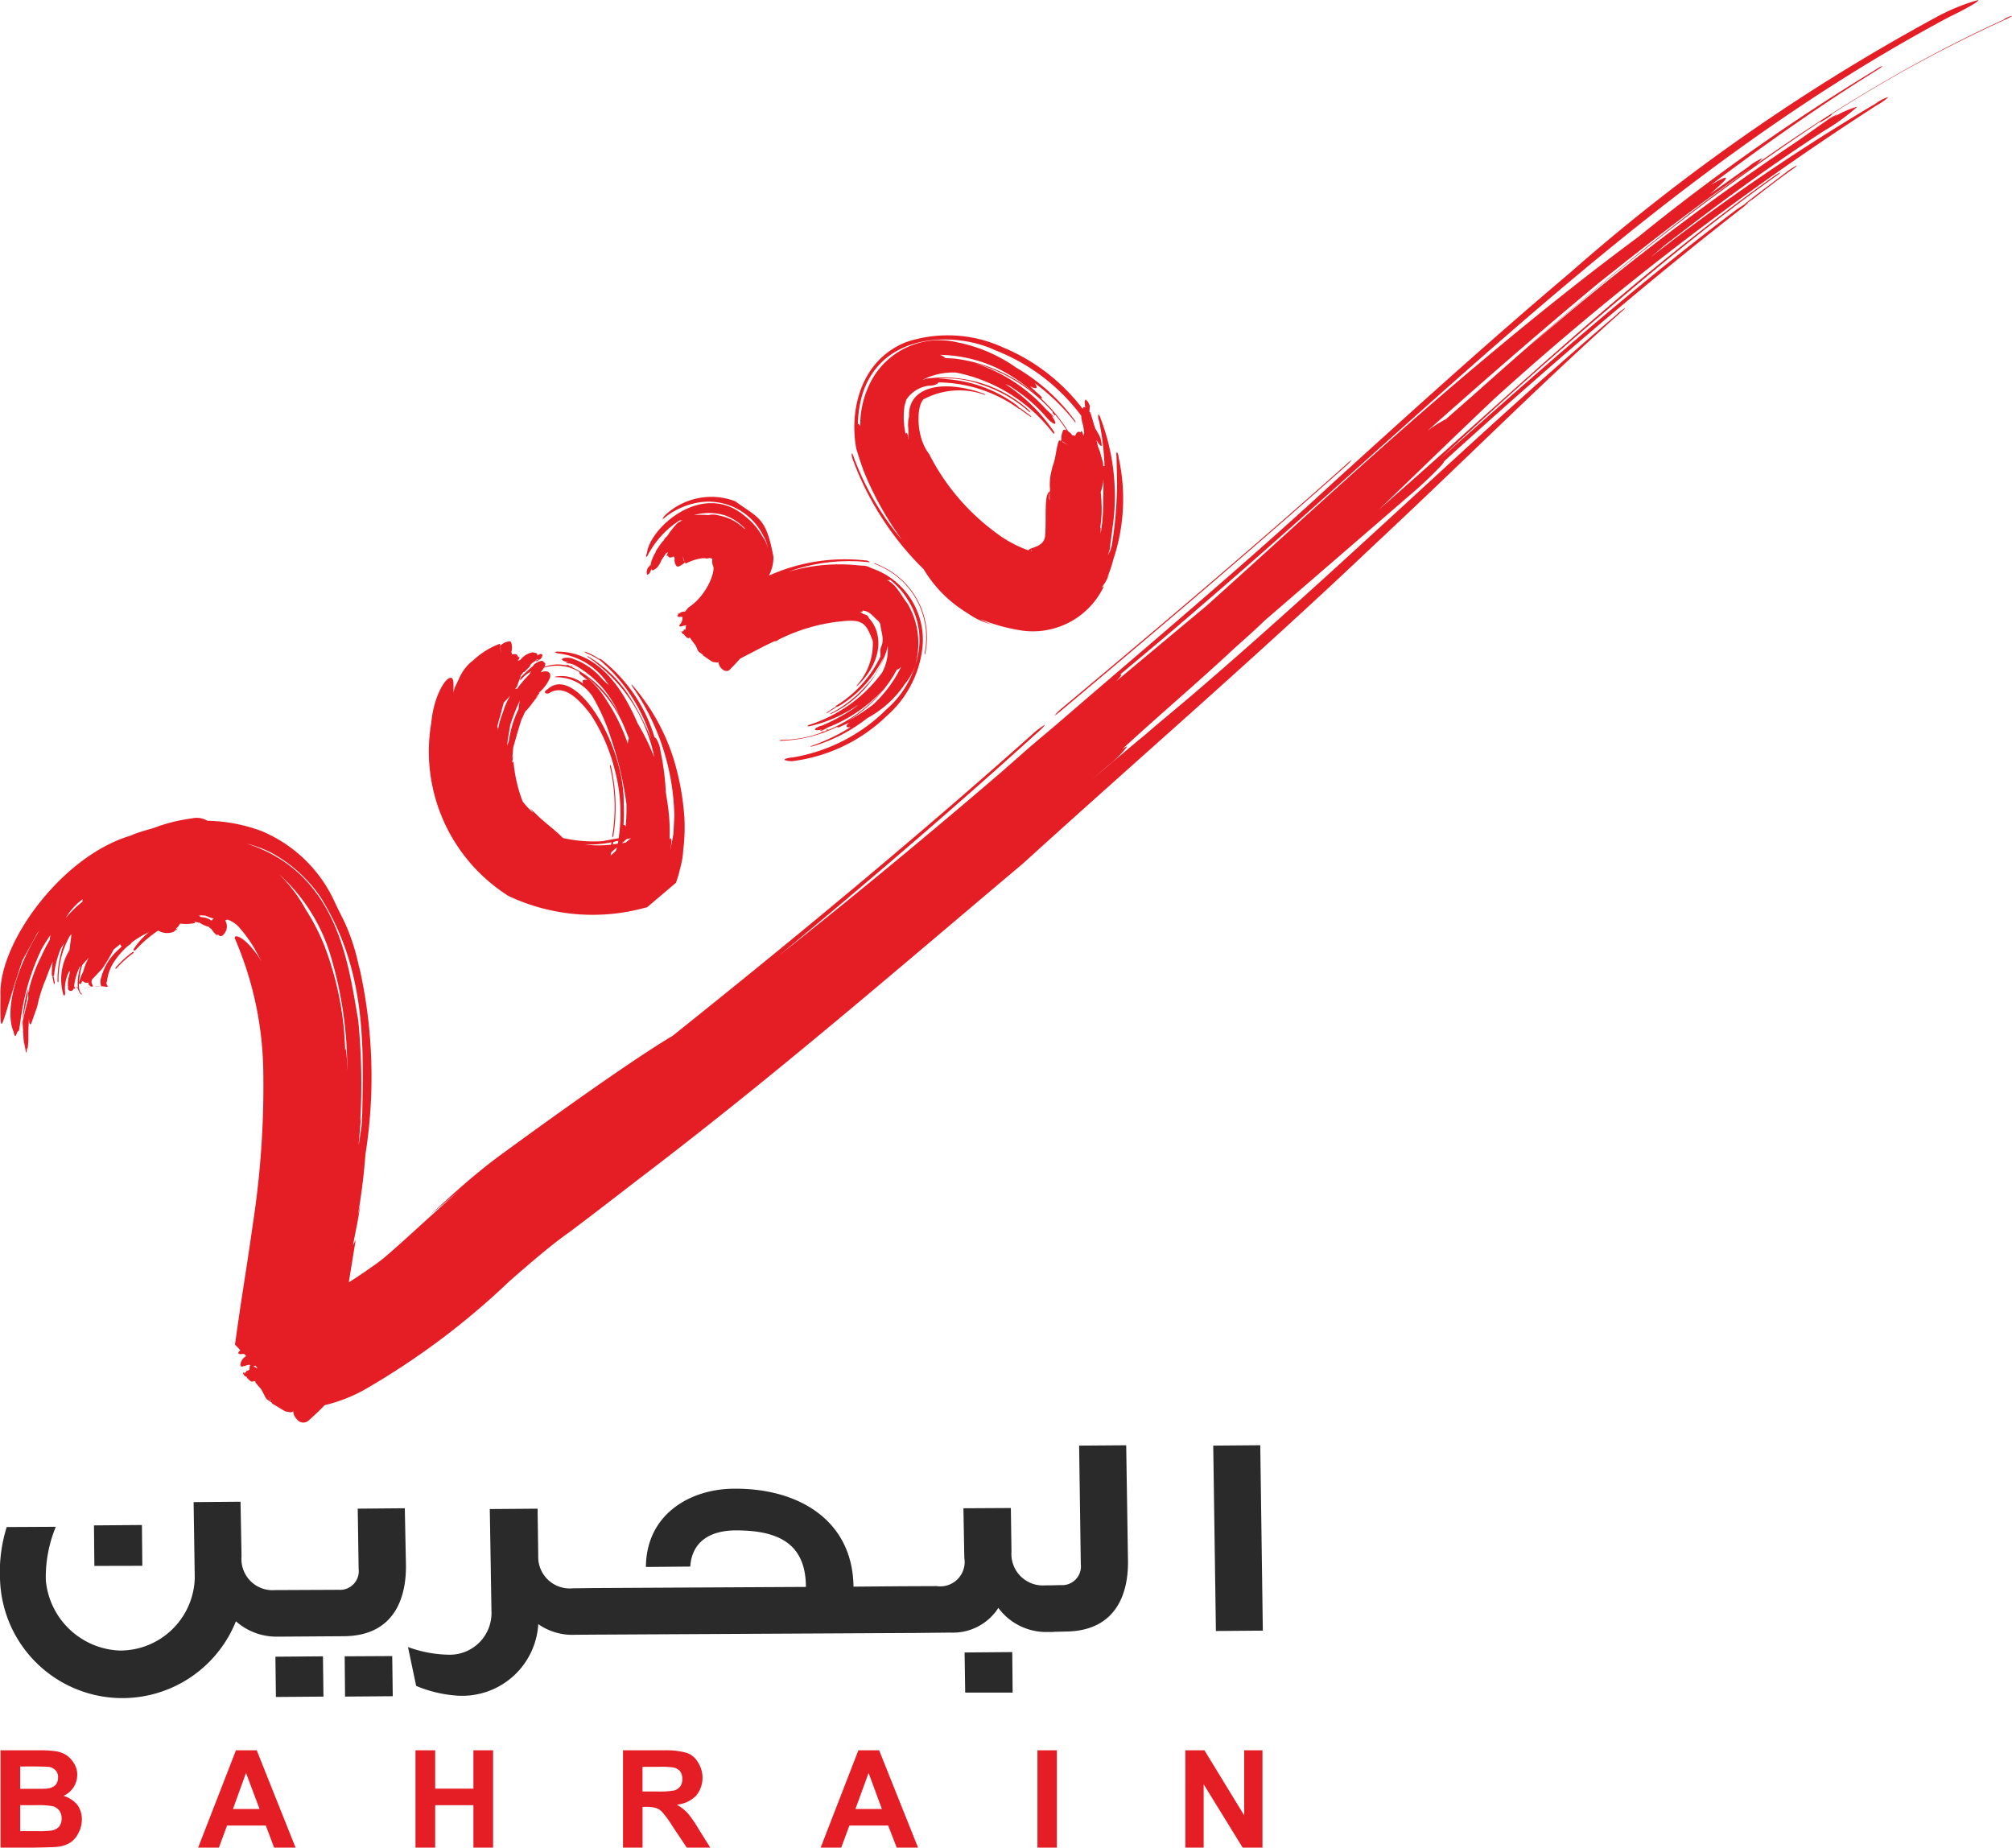 <svg xmlns="http://www.w3.org/2000/svg" width="87.14" height="80.013" viewBox="0 0 87.14 80.013">
  <g id="Group_8028" data-name="Group 8028" transform="translate(-131.36 -142.113)">
    <path id="Path_10561" data-name="Path 10561" d="M137.524,326.426l-.017-1.767-2.077.017.017,1.755Zm9.329-2.475.039,2.6a.811.811,0,0,1-.869.914l-2.425.011h-.31a1.347,1.347,0,0,1-1.467-1.456l-.044-2.37-2.032.017.05,3.3a3.233,3.233,0,0,1-3.267,3.128,3.348,3.348,0,0,1-3.183-3.04,5.715,5.715,0,0,1,.432-2.319l-2.126.011a6.49,6.49,0,0,0-.288,2.314,5.3,5.3,0,0,0,10.215,1.767,2.647,2.647,0,0,0,1.855.664h.266l2.53-.017c2.547-.006,2.719-2.2,2.713-3.062l-.05-2.48Zm-3.565,6.411.022,1.744,2.059-.016-.022-1.744Zm3-.017.016,1.744,2.066-.016-.023-1.739Zm26.848-.166.027,1.738h2.054l-.016-1.755Zm4.961-8.958.072,5.127a.812.812,0,0,1-.87.913l-.449.011h-.21a1.363,1.363,0,0,1-1.473-1.456l-.027-1.893-2.054.011.039,2.148a1.057,1.057,0,0,1-1.2,1.223l-1.5.006h0l-2.1.017c-.034-2.891-2.409-4.269-5.171-4.241-1.816,0-3.8,1.041-3.82,3.389l1.921-.017c.077-1.124.908-1.55,1.926-1.567,1.893-.011,3.073.565,3.084,2.448l-9.23.049h0l-.886.012a1.362,1.362,0,0,1-1.478-1.39l-.028-2.059-2.07.016.072,4.407a1.805,1.805,0,0,1-1.866,1.9,5.316,5.316,0,0,1-1.749-.332l.354,1.683a5.5,5.5,0,0,0,1.689.415,3.3,3.3,0,0,0,3.6-3.089,2.575,2.575,0,0,0,1.611.46l.909-.006h0l13.83-.072h0l1.5-.016a2.336,2.336,0,0,0,2.076-1.069,2.576,2.576,0,0,0,2.187,1.041H177v-.006l.5-.011c2.553-.017,2.725-2.2,2.713-3.062l-.077-5.005Zm7.845-.017-2.037.017.116,8.028,2.032-.016Z" transform="translate(0 -116.504)" fill="#2a2a2a"/>
    <path id="Path_10562" data-name="Path 10562" d="M132.6,184.929a5.919,5.919,0,0,0-.216,1.135c-.006.111-.006.172-.006.205.028-.177.072-.415.122-.659a2.874,2.874,0,0,0,.1-.681m2.137-.077H134.7v.022h.033Zm42.334-11.76c0,.017.105-.061.238-.172,4.214-3.538,8.266-6.971,12.369-10.625a2.05,2.05,0,0,0,.238-.238c0-.028-.11.061-.238.183-4.1,3.654-8.134,7.059-12.358,10.592a1.69,1.69,0,0,0-.249.26m-9.823.6-.088.033.016.028.078-.044c.022-.016.017-.028-.006-.016m-7.74-7.652a3.924,3.924,0,0,1,1.34-1.406c.022-.006,0,.044.05.017l.067-.022-.227.127c-.238.249-.288.349-.349.41h0l-.011.028-.072.1h0l-.017.028-.1.094-.066.111-.05.044c-.144.2-.144.2-.3.438h.022c0,.006-.056.083-.1.172l-.127.316.067-.094-.056.078.044-.016-.055.039.011.055s0-.011-.144.161c0,.011-.017.05-.039.138v.05s.006,0,.011.089h.028l.044-.022.05-.05a1.185,1.185,0,0,1,.084-.172l.005.033c.038.044.038.039.21-.077a.959.959,0,0,0,.144-.2,1.419,1.419,0,0,1,.188-.321s.028-.039.066-.106l.095-.06h0l-.039.094c-.039.078-.017.094.039.055.022.116.116.1.243.039l.045.088a.392.392,0,0,0,.072.316l.055.044a.709.709,0,0,0,.282-.166l.038-.033.022.066a2.109,2.109,0,0,1,.725-.238h.133c.088.044.211-.05.249.011h.039l.016.016a.6.6,0,0,0,.022.288c.144.2-.249,1.3-1.057,1.816l-.15.183a.337.337,0,0,0-.266.094l-.055-.038.033.061a.132.132,0,0,0-.038.044l.005.044.033.016.161.005c.011,0,.011,0,.016-.005a.421.421,0,0,1-.133.36l.006.05.044.016.222-.061.027.033.011.011h-.033v.094h0v.028h0v.005l-.012.012-.005.016-.017-.016-.066.022.016.011-.016.028-.034.016.023.017-.023-.011.023.028-.023-.028.006.028-.055-.044-.006.016.006.017.016.044.017.017.016.027.023.017h.034l.005.016c.027.044.027.044.116.128l.056.033.055-.022h.016l.039.022v.016l.039.061.138.183.05.066.094.216.044.055.128.088.022.006.027.055.361.249.072.034.156.022.049-.005.028-.017a.426.426,0,0,0,.122.271c.122.138.288.155.371.056.155-.156.3-.31.448-.476l1.068-.554c.138-.066.288-.138.421-.2a.148.148,0,0,0,.15-.055,7.788,7.788,0,0,1,2.785-.808c.908-.094,1.035.11,1.318.858a2.716,2.716,0,0,1-.7,1.932v.028l.061-.05c1.046-1.019,1.108-2.22.465-2.913-.027-.1-.116-.144-.221-.16l-.028-.017-.232-.155.072.05c.067.033.122.033.138.011v-.044c.288.016.421.21.62.393a.422.422,0,0,1,.15.2c.038.343.188.659.032.986l-.022.077c-.027.111.011.222-.01.288l.005.044a5.045,5.045,0,0,1-1.9,2.12c-.038.028-.061.055-.038.072l-.067.022-.327.216-.022.033.072-.033.349-.222.017-.016.116-.044a5.009,5.009,0,0,0,1.939-2.115,3.222,3.222,0,0,1-.764,1.235,5.245,5.245,0,0,1-1.522,1.19l-.045.039.078-.022a4.588,4.588,0,0,0,2.4-2.791l.028-.138a2.078,2.078,0,0,1-.238,1.146,6.288,6.288,0,0,1-3.134,2.259c-.06.016-.1.044-.094.061s.055.016.116,0a6.157,6.157,0,0,0,2.087-.93l-.121.1-.128.094a8.458,8.458,0,0,1-1.329.714c-.177.039-.31.128-.31.166.012.055.156.044.338-.006l-.078.033-.044.033.088-.006.282-.15a6.38,6.38,0,0,0,2.4-1.655,6.275,6.275,0,0,1-2.608,1.855c.017-.011.017-.017-.005-.017l-.089.028c-.022.017-.022.017.006.017h.006a4.927,4.927,0,0,1-1.766.321l-.067.028c0,.011.028.011.072.011a5.925,5.925,0,0,0,4.856-2.8l.155-.271h0a.46.46,0,0,0,.189-.133,5.468,5.468,0,0,1-1.224,1.644,8.571,8.571,0,0,1-1.423.88c-.077.039-.127.078-.116.094s.066.011.149-.033l.377-.172c-.094.072-.144.133-.128.172s.072.044.177.028a8.277,8.277,0,0,1-1.7.814c-.033.017-.056.022-.039.033l.095-.016a7.009,7.009,0,0,0,2.364-1.218,4.592,4.592,0,0,0,1.644-1.5,2.389,2.389,0,0,0,.438-.8,4.133,4.133,0,0,1-1.23,1.9,7.507,7.507,0,0,1-4.08,2.1c-.222.017-.376.066-.355.111a.881.881,0,0,0,.465.033,7.137,7.137,0,0,0,3.964-1.943,4.615,4.615,0,0,0,1.545-2.968,3.274,3.274,0,0,0-2.22-3.433.745.745,0,0,0-.4-.105l-.4-.034a7.782,7.782,0,0,0-2.791.3,7.721,7.721,0,0,1,3.372-.426c.082,0,.16.033.149,0a.247.247,0,0,0-.182-.066,8.037,8.037,0,0,0-4.18.659,1.743,1.743,0,0,0,.2-.808c-.326-1.711-.6-1.65-1.667-2.419a2.927,2.927,0,0,0-2.979.565.675.675,0,0,0-.16.2c0,.028.077-.028.171-.111a3.219,3.219,0,0,1,1.479-.609,2.644,2.644,0,0,1,2.7,1.428l.083.149a1.455,1.455,0,0,1,.127.471l-.017-.105a1.119,1.119,0,0,0-.2-.437l.028.055a3,3,0,0,0-.808-.963c-1.833-1.545-4.1.509-4.236,1.594-.039.105-.05.188-.023.177s.078-.094.111-.194m2.275,4.358-.083-.166.088.172Zm8.155-3.167v-.011a3.264,3.264,0,0,1,.814.935,3.225,3.225,0,0,1,.294,2.73,3.365,3.365,0,0,0-.344-2.63c-.276-.349-.487-.836-.891-1.019.072.011.111.011.127-.006m-7.181-2.807a2.2,2.2,0,0,1,.919.6c-.022,0-.034-.011-.022.011a2.091,2.091,0,0,0-1.1-.587.881.881,0,0,0-.476-.022,3.877,3.877,0,0,0-.62,0,2.364,2.364,0,0,1,1.3,0m-1.738,1.993-.061-.232.078.222Zm10.381.349a5.553,5.553,0,0,0,1.894,1.9,3.2,3.2,0,0,0,1.074.5,2.807,2.807,0,0,1-.515-.238,7.862,7.862,0,0,0,1.473.438l.122.022a3.4,3.4,0,0,0,3.76-1.883l-.1.056a2.044,2.044,0,0,0,.321-.559l-.1.172.011-.017a5.269,5.269,0,0,0,.277-.814,8.3,8.3,0,0,0,.227-4.424.468.468,0,0,0-.066-.222c-.028,0-.039.078-.023.188.006.432.023.831.023,1.279a17.236,17.236,0,0,1-.233,2.6l-.05.172-.117.232.012-.039.1-.316-.027.061.155-1.179a9.442,9.442,0,0,0-.548-4.446c-.034-.116-.083-.194-.105-.177a.45.45,0,0,0,.033.266,11.872,11.872,0,0,1,.238,1.949c0,.028-.044-.016-.05.033v.072l-.016-.238c-.089-.31-.122-.437-.149-.526h0L179,161.6l-.044-.11h0l-.017-.039-.028-.133-.033-.138v-.011c.1.182.194.294.222.249a.98.98,0,0,0-.15-.532,2.184,2.184,0,0,0-.132-.221c-.006-.044-.017-.067-.022-.122l-.011.022c0-.011-.028-.105-.061-.216s-.033-.105-.105-.371l.011.133-.011-.111-.022.039.016-.061-.044-.038.022-.249c-.011-.016-.027-.061-.072-.155l-.028-.044c-.01,0-.01,0-.077-.078l-.017.012-.027.049a.264.264,0,0,0,0,.078.985.985,0,0,0,.027.222l-.027-.033c-.045,0-.061,0-.095.072a8.346,8.346,0,0,0-3.449-2.657,5.721,5.721,0,0,0-4.2-.227c-2.065.831-2.447,3.123-2.148,4.628l.144.46.16.465a13.954,13.954,0,0,0,1.673,3.012,12.043,12.043,0,0,1-2.093-3.588c-.034-.111-.072-.172-.084-.155s0,.122.033.227a12.911,12.911,0,0,0,3.084,4.789m7.7-2.935-.034-.41a2.308,2.308,0,0,0,.117-.542c.005.354-.011.758-.011,1.112a7.73,7.73,0,0,1-.11,1.229l0-.15c0-.05.017-.144-.022-.094a4.987,4.987,0,0,0,.055-1.146m-.582-1.711s-.017.044-.033.094Zm-2.481,3.842c.017,0,.023-.011.039-.028.027.028.005.044-.039.028m1.307-4.751-.077-.033c-.127.288-.139.8-.283,1.129l-.055.238a2.286,2.286,0,0,0-.055.747l-.022.3.011.2c-.1-.332.11-.454-.017-.376-.238.1-.122,1.213-.182,1.855-.016.565-.67.526-.725.675a5.245,5.245,0,0,1-1.456-.8,9.629,9.629,0,0,1-2.846-3.377c-.637-.814-.526-2.3-.172-2.4a3.277,3.277,0,0,1,2.592-.155l.022-.011-.088-.05c-1.733-.615-3.278-.327-3.223,1.008a1.311,1.311,0,0,0-.028.515v.078c.006.128-.017.41.016.421-.044-.122-.027-.017-.027-.094-.006-.122-.038-.216-.078-.222l-.033.039a3.375,3.375,0,0,1-.044-1.212l.077-.266a1.37,1.37,0,0,1,.9-.593l.1-.016a.619.619,0,0,0,.348-.083l.045-.056a6.094,6.094,0,0,1,3.433,1.108c.061.044.089.061.089.033l.06.061.4.282.05.005L176,160.1l-.421-.31-.033-.006-.105-.11a5.8,5.8,0,0,0-3.427-1.157,4.191,4.191,0,0,1,1.832.238,5.827,5.827,0,0,1,2.109,1.185l.072.033-.055-.077a5.536,5.536,0,0,0-4.468-1.384l-.16.05a2.9,2.9,0,0,1,1.451-.315,7.028,7.028,0,0,1,4.142,2.547c.055.072.1.111.116.094s-.011-.078-.061-.144a7.36,7.36,0,0,0-2.065-2l.183.078.182.122a6.841,6.841,0,0,1,1.418,1.24c.155.188.321.3.371.282.05-.044-.034-.2-.183-.388l.078.078.056.039-.056-.089-.3-.288a7.054,7.054,0,0,0-3.1-1.988A7.029,7.029,0,0,1,177,159.975c-.017-.016-.033-.006-.017.022l.078.094c.028.017.033.006.016-.028h0a5.6,5.6,0,0,1,.51.692c-.017,0-.039-.028-.055-.028h-.089a.872.872,0,0,0-.089.421Zm-5.244-3.732a6.06,6.06,0,0,1,2.5.582,7.479,7.479,0,0,1,1.65,1.124,6.646,6.646,0,0,0-3.516-1.545l-.393-.022h0a.572.572,0,0,0-.239-.139m5.3,3.765.011-.016.244.155Zm-8.466-2.215a4.144,4.144,0,0,0-.282,1.55c-.028-.077-.062-.11-.084-.11l-.016.005a4.7,4.7,0,0,1,.232-1.4c.947-2.68,4.17-2.536,5.714-1.794a8.469,8.469,0,0,1,3.726,2.835.847.847,0,0,0,.017.155c.038.2.055.2.094.438a.829.829,0,0,0,.017.138.828.828,0,0,1-.034.133h0l-.032-.116c-.045-.105-.084-.105-.084-.017-.117-.088-.189,0-.244.15a.12.12,0,0,0-.11-.022.652.652,0,0,0-.188-.183A7,7,0,0,0,176.4,159.3c.05.055.094.072.117.061s-.038-.083-.122-.16l-.393-.354c.144.061.228.1.271.061.033-.016.005-.1-.072-.2a8.8,8.8,0,0,1,1.727,1.661c.027.044.049.05.049.034l-.049-.1a8.454,8.454,0,0,0-2.53-2.27,6.677,6.677,0,0,0-2.569-1.1,3.347,3.347,0,0,0-3.9,2.1M135.78,184.841h0c-.012,0-.028,0-.034-.006s.022.006.034.006m25.529-14.816.017-.006-.01-.016-.017.006Zm56.9-27.08c-8.8,4.008-16.185,10.188-23.061,16.322l-1.14,1h0a5.031,5.031,0,0,0-.808.515c2.447-2.176,4.906-4.324,7.425-6.412,2.132-1.694,4.285-3.383,6.533-4.938a2.5,2.5,0,0,0,.57-.471,2.424,2.424,0,0,0-.626.382l-1.644,1.168c.414-.371.692-.609.68-.686,0-.061-.26.061-.659.3,2.375-1.777,4.784-3.483,7.254-5.006.138-.094.211-.155.149-.138s-.2.111-.349.205a91.978,91.978,0,0,0-10.182,7.181c-2.625,1.943-5.1,3.948-7.779,6.223-3.892,3.311-7.392,6.589-10.941,9.767l-3.914,3.267c.166-.16.255-.282.232-.3H179.9c1.14-.952,2.287-1.91,3.438-2.912,10.7-9.174,20.1-18.969,32.467-25.563.809-.388,1.368-.72,1.24-.731a8.836,8.836,0,0,0-1.7.686,86.11,86.11,0,0,0-15.934,11.1c-3.61,3.056-6.671,5.836-10.166,9-4.069,3.765-7.912,6.965-12.059,10.548l-1.224,1.035-1.213,1.069c-3.206,2.746-6.389,5.382-9.618,7.934,3.793-3.134,7.525-6.334,11.113-9.584.271-.233.426-.4.382-.4a3.727,3.727,0,0,0-.576.448c-5.039,4.49-10.266,8.809-15.531,13.017-1.606.952-4.767,3.195-7.58,5.254-1.174.88-2.031,1.694-2.934,2.508l1.3-1.08c-1.279,1.107-2.287,2.082-3.3,2.946l-.282.216c-.388.271-.8.565-1.229.831l.3-1.844-.116.232c.116-.648.216-1.025.316-1.761l-.134.587.012-.039a26.441,26.441,0,0,0,.343-2.713,21.576,21.576,0,0,0-.232-7.962c-.016-.078-.044-.161-.066-.249a8.969,8.969,0,0,0-.6-1.838c-.155-.316-.338-.67-.437-.892a6.028,6.028,0,0,0-3.145-3.056,7.06,7.06,0,0,0-2.364-.454.918.918,0,0,0-.686-.1,7.236,7.236,0,0,0-1.323.3c-.144.028-.283.061-.415.094.127-.033.266-.061.4-.094-.127.055-.254.094-.382.138a9.571,9.571,0,0,0-.936.3l.343-.078c-3.106.687-6.057,4.657-5.963,6.993-.017,2.209,0,1.318.946-1.5l.642-1.174.088-.111c-1.013,1.65-1.506,3.455-1.107,4.374.072.382.127.038.188-.034.1.127.078-1.019.571-2.442a10.208,10.208,0,0,1,.46-1.124c.116-.194.238-.4.371-.587-.012.066-.017.138-.028.21-.089.155-.228.4-.354.686a7,7,0,0,0-.57,1.55c.017-.05.067-.182.171-.443-.022.056-.072.177-.154.415,0,.011,0,0,.082-.11a1.032,1.032,0,0,0-.111.2l.012.233s-.012-.011-.244.986c0,.083.006.266.034.736,0,0,.011.128.027.222.011.006.011.006.078.393,0,0,.01.011.033-.028.005-.127.005-.127.044-.161,0,0,.016-.127.028-.332.005-.183-.017-.244.027-.936l.012.172c.088.144.038.138.343-.692a6.192,6.192,0,0,1,.36-1.163c.144-.388.221-.582.315-.792a3.125,3.125,0,0,0-.039.6l.039.05-.011.033.056.266.028.028.016-.056-.049-.271-.016-.011.033-.055a4.2,4.2,0,0,1,.293-1.157c.044-.061.088-.144.138-.222a4.552,4.552,0,0,0-.172.6,4.456,4.456,0,0,0-.11,1.063l.022.033.022-.044a3.874,3.874,0,0,1,.5-1.987l.061-.056-.089.692a2.4,2.4,0,0,0-.266,1.916c.011.033.044.05.061.044l.022-.078a1.7,1.7,0,0,1,.188-1l.011.078-.011.066a1.463,1.463,0,0,0-.061.62c-.022.067.061.128.139.116a.162.162,0,0,0,.11-.127l.011.028.028.006.022-.016-.05-.1a2.576,2.576,0,0,1,.238-.825c.016-.017.033-.022.044-.044a2.393,2.393,0,0,0-.122.936h-.028v.034l.028-.006a.563.563,0,0,0,.149.272l.017-.006.006-.039c-.094-.039-.133-.21-.127-.443l.049.033.055-.022.034-.116.133.078h.155c-.045.1.094.149.094.172.022,0,.05-.006.072-.006.06-.044-.11-.138-.012-.316.15-.15.261-.277.426-.449a8.237,8.237,0,0,0,.5-.836l.282-.232.044.083.023.017-.227.216a2.392,2.392,0,0,0-.659,1.124.523.523,0,0,0,0,.382c.055,0,.11.011.177.017.243.044-.028-.078.072-.227a1.9,1.9,0,0,1,.243-.748,3.348,3.348,0,0,1,.676-.8l.095-.061.072-.089a4.148,4.148,0,0,1,.725-.432,3.181,3.181,0,0,0-.659.736l.005.056h.06a5.38,5.38,0,0,1,1-.864.752.752,0,0,0,.664.055l.183-.139-.095.017a.731.731,0,0,0,.194-.232h.023a1.944,1.944,0,0,0,.625-.028l-.028-.072.111.066-.05-.05h.011a.252.252,0,0,0,.15.039,1.42,1.42,0,0,0,.415.188.117.117,0,0,0,.067.061l.038.033a1.4,1.4,0,0,0,.255.294l-.045-.078.077.05-.005-.05c.078.139.194.105.294-.05a.489.489,0,0,0,.033-.515l-.017-.028a.259.259,0,0,0,.094-.038,1.184,1.184,0,0,1,.532.36,6.147,6.147,0,0,1,.62.853l.332.6c-.631-1.019-1.185-1.229-1.163-1.008a15.029,15.029,0,0,1,1.235,5.664,39.26,39.26,0,0,1-.46,6.783c-.16,1.163-.349,2.325-.532,3.532l-.133.914-.066.476-.033.227c.139.138.2.216.232.243h0c-.138-.149-1.024-1.063-.005,0-.028.039-.056.067-.078.094v.055l.05.028.194-.011.094.094a.491.491,0,0,0-.254.371l.022.078.055.005.311-.083.038.044.022.005-.044.011-.006.116-.011.011v.028h0v.006l-.023.011-.006.022-.016-.005-.094.022.022.028-.027.028-.056.016.04.023-.028-.017.028.034-.034-.034.017.034-.084-.05-.016.034.011.017.027.055.017.022.033.039.022.016h.045l.01.022c.033.061.033.061.155.166l.078.033.072-.017.022-.016.055.033-.005.028.05.072.2.227.05.094.138.266.05.072.172.116.027.016.04.056.487.294.094.05.227.039.072-.028.028-.028a.538.538,0,0,0,.16.354.344.344,0,0,0,.515.05c.238-.216.471-.426.687-.659a6.834,6.834,0,0,0,1.667-.637,32.689,32.689,0,0,0,6.328-4.723c.914-.8,1.81-1.573,2.581-2.115,1.212-.908,2.037-1.556,3.084-2.359,5.93-4.513,11.018-8.936,16.583-13.62,5.132-4.662,10.16-9,15.094-13.687,4.141-3.865,7.181-6.948,10.9-10.276.106-.094.106-.122.044-.072a2.283,2.283,0,0,0-.348.282c-6.024,5.127-11.716,10.752-18.239,16.35-.73.626-1.544,1.29-2.186,1.849l-.266.216-2,1.683.692-.592a4.91,4.91,0,0,0,.825-.82c-.016-.017-.088.033-.205.105,1.633-1.506,3.251-2.868,4.861-4.374.488-.432.931-.83,1.3-1.19l5.7-4.922.471-.41a16.611,16.611,0,0,0,1.472-1.379,1.022,1.022,0,0,0,.144-.2c4.23-3.843,8.609-7.624,12.85-10.919.216-.172.327-.266.272-.26l.288-.2c.5-.393,1.068-.83,1.688-1.273.134-.094.206-.155.127-.128a3.984,3.984,0,0,0-.354.222c-.609.47-1.218.914-1.766,1.345a.91.91,0,0,0-.1.094c-.127.083-.337.21-.526.36-4.435,3.356-8.471,6.932-12.673,10.669,2.009-1.882,4.1-3.765,6.345-5.692,2.713-2.32,5.232-4.43,8.162-6.523.155-.1.249-.188.227-.188a1.843,1.843,0,0,0-.305.188c-6.013,4.291-10.686,8.792-16.416,13.831l-.67.592c1.7-1.633,3.355-3.25,5.033-4.834a127.49,127.49,0,0,1,16.56-12.7,2.085,2.085,0,0,0,.487-.349,1.864,1.864,0,0,0-.554.288,91.825,91.825,0,0,0-9.75,6.661l.626-.537.654-.5c2.021-1.556,4.086-3.045,6.223-4.435a8.926,8.926,0,0,0,1.456-1.057,4.471,4.471,0,0,0-1.439.731l.366-.244c.122-.089.216-.155.166-.139a3.363,3.363,0,0,0-.338.194l-1.312.925a116.308,116.308,0,0,0-11.577,8.853,113.026,113.026,0,0,1,12.579-9.706c-.094.066-.094.094.022.022a3.439,3.439,0,0,0,.376-.243c.1-.078.072-.078-.016-.028a59.773,59.773,0,0,1,7.591-4.141,2.312,2.312,0,0,0,.271-.144c-.011-.028-.155.039-.321.116M134.23,181.873a2.819,2.819,0,0,1,.775-.847l-.011.006a.1.1,0,0,0-.027.122,5.092,5.092,0,0,0-.737.72m.759,2.325a2,2,0,0,0-.182.488,3.457,3.457,0,0,1,.144-.786c.077-.083.177-.2.288-.327a2.6,2.6,0,0,0-.249.626m5.564-2.215a.816.816,0,0,0-.46-.155l-.034-.017-.055-.066h.005l.067.022-.017-.022.244.022a1.355,1.355,0,0,0,.343.122.368.368,0,0,0-.094.094m1.971,19.378-.161-.077.089-.033a.643.643,0,0,0,.083.094Zm.586,1.429-.1-.205.116.205Zm-1.085-24.157a5.035,5.035,0,0,1,1.1.4,6.117,6.117,0,0,1,2.137,1.916c1.938,3.079,1.882,6.262,1.816,9.33l-.028.582-.127.847.006-.122.094-1.118-.034.2a27.789,27.789,0,0,0-.088-4.385c-.415-2.32-.831-6.389-4.872-7.652m4.38,9.3c-.017-.172-.044-.532-.072-.344a13.727,13.727,0,0,0-.886-4.485,9.118,9.118,0,0,0-.819-1.6,6.555,6.555,0,0,0-1.163-1.539,7.768,7.768,0,0,1,2.3,3.749,17.125,17.125,0,0,1,.659,4.767Zm14.324-19.285h0Zm10.708,1.81c.006.006.017-.038.028-.077a3.41,3.41,0,0,0-2.121-3.843.308.308,0,0,0-.105-.039c-.005.011.033.039.077.055a3.389,3.389,0,0,1,2.121,3.809c-.011.05-.011.094,0,.094M135.1,184.919l.005-.017c-.06.028-.055.028-.005.017m.028-.044-.023.028h.006Zm-.028.044c.005,0,.012-.006.017-.006a.027.027,0,0,0-.017.006Zm22.806-6.605.017.055.028-.039a7.981,7.981,0,0,0-.105-3.04l-.038-.061-.006.061a7.783,7.783,0,0,1,.105,3.023m-22.734,6.578.022-.006h-.006Zm20.94-13.958-.005.028.072.022.011-.022Zm-19.727,13.094v.033h.038a4.486,4.486,0,0,1,.753-.681v-.044h-.039a4.46,4.46,0,0,0-.752.692m-1.285.892h0c-.017,0-.017.011,0,0m18.321-4a8.547,8.547,0,0,0,5.919.5l.045-.011h.027c-1.118.941,1.529-1.3,1.257-1.069v-.017l.033-.094.061-.188.1-.393a3.516,3.516,0,0,0,.116-.736,7.822,7.822,0,0,0,.05-1.379,11.449,11.449,0,0,0-.454-2.508,8.957,8.957,0,0,0-1.805-3.245c-.028-.022-.033-.022-.033,0l.055.094a10.112,10.112,0,0,1,1.8,5.6l-.038.72-.012.094-.127.659.034-.233c.022-.149.022-.288-.012-.3l-.05.055a8.385,8.385,0,0,0-.094-1.605l-.067-.421a11.3,11.3,0,0,0-.227-1.772l-.022-.144a1.354,1.354,0,0,0-.182-.448l-.062-.039a6.662,6.662,0,0,0-2.3-3.366c-.066-.033-.1-.05-.1-.022l-.078-.056a2.55,2.55,0,0,0-.492-.249c-.05-.017-.072-.017-.061,0l.094.061a2.725,2.725,0,0,1,.51.266l.038.011.128.111a7.241,7.241,0,0,1,2.115,3.311,11.371,11.371,0,0,0-.908-1.788,5.34,5.34,0,0,0-1.789-1.761c-.033-.028-.072-.028-.072-.022,0,.022.039.028.072.061a6.912,6.912,0,0,1,2.79,4.1l.038.2a10.072,10.072,0,0,0-.714-1.456c-.592-1.379-1.622-3.089-3.433-3.106-.082-.016-.149.017-.149.033s.077.028.149.044a2.985,2.985,0,0,1,2.188,1.384l-.134-.127-.132-.122a2.947,2.947,0,0,0-1.368-.93c-.21-.044-.382-.011-.4.05-.005.044.132.111.316.128h-.089l-.055.028.077.017a.729.729,0,0,1,.3.077,4.378,4.378,0,0,1,1.954,2.215,4.3,4.3,0,0,0-2.225-2.2c.022,0,.027-.017.005-.017l-.084-.005-.005.022h.005a1.662,1.662,0,0,0-.968.066.259.259,0,0,0,.05-.111c.01-.066-.056-.083-.083-.116-.033-.072-.172-.034-.332.066a.289.289,0,0,0-.122.122,5.626,5.626,0,0,0-.51.47l-.049.116c0,.028.022.028.06-.016a1.541,1.541,0,0,1,.376-.316l.017-.033c0,.011-.005.016-.005.033a.114.114,0,0,1,.038-.033.154.154,0,0,1-.016.033l-.028.017a.25.25,0,0,1-.028.077,5.166,5.166,0,0,0-.543.637l-.056-.011-.044.034.1-.128c.073-.216.105-.294.128-.349h0l.005-.011.022-.083h-.005l.005-.028L154,171.3l.05-.072.05-.017.255-.255-.012-.017a.322.322,0,0,1,.084-.1.786.786,0,0,1,.2-.122l-.089.028.072-.034-.039-.011.055.011v-.044h.16l.061-.078.022-.033c-.012-.006-.012-.006.017-.078l-.017-.022-.044-.022h-.05c-.023.022-.033.022-.122.061l.011-.022c-.022-.072-.016-.072-.21-.111a1.271,1.271,0,0,0-.205.066.9.9,0,0,0-.26.188s-.027.028-.072.077l-.11.044h0l.06-.088c.04-.078.023-.1-.044-.078-.012-.127-.111-.155-.249-.116l-.039-.1a.714.714,0,0,0,0-.393l-.045-.078a.635.635,0,0,0-.393.155l-.05.033-.005-.083a3.423,3.423,0,0,0-1.091.659l-.21.177a2,2,0,0,0-.487.709l-.166.343-.072.222c.027-.4.027-.659-.128-.631-.26.033-.731.9-.819,1.932a7.4,7.4,0,0,0,3.35,7.519m3.295-2.237a4.907,4.907,0,0,0,1.163-.094l-.006.011-.022.094a4.569,4.569,0,0,1-1.135-.011m1.345.282c-.067.061-.139.122-.227.2h0l.006-.028a.49.49,0,0,1,.027-.111c.061-.061.15-.138.244-.216Zm.088-.316-.221.033a.219.219,0,0,0,.022-.094v-.016a.255.255,0,0,0,.111-.028l.11-.017Zm.548-.233h.017c-.138.122-.072.05,0,0h0c-.05.044-.122.094-.222.188h-.044l-.122.028c.072-.066.144-.122.205-.183l.044-.006.083-.016Zm-.188-4.623.122.31h-.01a.629.629,0,0,0-.04.222,8.024,8.024,0,0,0-.9-1.849,4.312,4.312,0,0,0-.947-1.1,5.524,5.524,0,0,1,1.772,2.419m-4.413-.775.056-.105c.216-.2.371-.493.6-.709l-.155.127.177-.222-.049.006a1.674,1.674,0,0,0,.492-.664c.045-.2-.077-.332-.382-.232l-.028.011a1.993,1.993,0,0,0,.144-.2,1.861,1.861,0,0,1,1.551.194h-.016c-.017.028.016.078.083.127l.293.233a.233.233,0,0,0-.216-.016c-.033.033-.022.094.017.16a1.5,1.5,0,0,0-1.207-.316l-.033.028h.06a1.864,1.864,0,0,1,1.584.853,8.8,8.8,0,0,1,.775,1.755,15.405,15.405,0,0,1,.681,2.851,7.468,7.468,0,0,1-.034,1.008c-.016-.05-.044-.072-.077-.072h-.016a6.655,6.655,0,0,0,.01-.875c.056-2.63-2.1-6.1-3.289-5.005-.1.05-.15.128-.11.166a.179.179,0,0,0,.216-.022c.46-.238.974-.072,1.755.958A7.832,7.832,0,0,1,158,175.4a7.273,7.273,0,0,1,.182,3.012l-.7.128a5.978,5.978,0,0,1-1.717-.138c-.244-.266-.687-.592-1.035-.914l-.382-.371.138.2a3.759,3.759,0,0,1-.46-.493l-.022-.055a6.414,6.414,0,0,1-.377-1.678l-.06.044.05-.3-.039.094v-.006l.039-.449c.11-.365.227-.814.371-1.24a.809.809,0,0,0,.1-.221m-.6.493a8.126,8.126,0,0,1,.415-1.052,3.116,3.116,0,0,0-.06.376,4.586,4.586,0,0,0-.411,1.334l-.022.094-.061.138v-.017l.034-.194-.017.039Zm-.31-2.015.038-.028c-.01.011-.027.016-.038.028Zm-.117-1.362.028.282-.039-.282Zm.067,2.7.078-.288.276-.294a3.02,3.02,0,0,0-.31.709,4.014,4.014,0,0,0-.232.842l.011-.105c0-.033.006-.094-.027-.067.033-.271.149-.52.2-.8m-17.828,12.037c.016,0,.016-.011.016-.011a.537.537,0,0,1-.077.016c-.017,0-.028.011-.045.011h.028a.346.346,0,0,0-.116.028c.038-.011.1-.022.16-.039h.022l.012-.006m19.035-13.654-.017.044.023-.028c.006,0,.006-.017.006-.017h-.006m-18.974,13.643a.858.858,0,0,1,.127-.017.321.321,0,0,0-.105.011.06.06,0,0,0-.017.006m.122-.017c.072-.006.155-.006.244-.006a.608.608,0,0,0-.244.006m19.274-14.174h0Zm-22.4,15.6a1.012,1.012,0,0,0-.022.277l.016-.188V186.3Zm.238-1.2a.172.172,0,0,0-.012.044.251.251,0,0,0,.012-.044m2.685-.2a.627.627,0,0,1,.078-.016c-.028,0-.045.011-.066.011,0,0,0,.006-.012.006m19.329-14.1.133-.072.017-.034-.083.034c-.067.016-.083.055-.067.072" transform="translate(-0.028)" fill="#e51e26"/>
    <path id="Path_10563" data-name="Path 10563" d="M131.427,359.007h1.683a4.8,4.8,0,0,1,.742.044,1.239,1.239,0,0,1,.438.172,1.2,1.2,0,0,1,.326.36.905.905,0,0,1,.133.487,1,1,0,0,1-.592.908,1.3,1.3,0,0,1,.592.382,1.066,1.066,0,0,1,.2.642,1.212,1.212,0,0,1-.133.559,1.106,1.106,0,0,1-.36.438,1.31,1.31,0,0,1-.57.188c-.144.017-.482.022-1.03.034h-1.429Zm.852.7v.968h.554c.327,0,.538,0,.615-.011a.629.629,0,0,0,.349-.144.482.482,0,0,0,.122-.332.421.421,0,0,0-.111-.316.485.485,0,0,0-.315-.15c-.088-.005-.332-.016-.731-.016Zm0,1.677v1.124h.786a3.817,3.817,0,0,0,.582-.028.6.6,0,0,0,.31-.16.551.551,0,0,0,.116-.36.577.577,0,0,0-.088-.327.6.6,0,0,0-.266-.2,3.537,3.537,0,0,0-.753-.05Z" transform="translate(-0.044 -141.095)" fill="#e51e26"/>
    <path id="Path_10564" data-name="Path 10564" d="M160.129,363.221h-.93l-.36-.958h-1.677l-.354.958h-.9l1.638-4.214h.9Zm-1.561-1.673-.586-1.561-.565,1.561Z" transform="translate(-15.967 -141.095)" fill="#e51e26"/>
    <path id="Path_10565" data-name="Path 10565" d="M182.852,363.22v-4.214h.853v1.661h1.656v-1.661h.853v4.214h-.853v-1.838h-1.656v1.838Z" transform="translate(-33.497 -141.095)" fill="#e51e26"/>
    <path id="Path_10566" data-name="Path 10566" d="M208.568,363.221v-4.214h1.794a3.252,3.252,0,0,1,.969.111.9.9,0,0,1,.488.416,1.227,1.227,0,0,1-.089,1.445,1.356,1.356,0,0,1-.831.382,2.069,2.069,0,0,1,.46.354,4.933,4.933,0,0,1,.476.687l.515.82H211.33l-.609-.914a4.775,4.775,0,0,0-.448-.62.694.694,0,0,0-.255-.177,1.436,1.436,0,0,0-.426-.055h-.177v1.766Zm.846-2.431h.632a3.379,3.379,0,0,0,.764-.05.517.517,0,0,0,.238-.172.533.533,0,0,0,.089-.316.543.543,0,0,0-.111-.354.533.533,0,0,0-.332-.155,4.152,4.152,0,0,0-.615-.022h-.665Z" transform="translate(-50.226 -141.095)" fill="#e51e26"/>
    <path id="Path_10567" data-name="Path 10567" d="M237.28,363.221h-.924l-.371-.958h-1.678l-.354.958h-.891l1.633-4.214h.9Zm-1.567-1.673-.575-1.561-.57,1.561Z" transform="translate(-66.159 -141.095)" fill="#e51e26"/>
    <rect id="Rectangle_807" data-name="Rectangle 807" width="0.841" height="4.214" transform="translate(176.292 217.912)" fill="#e51e26"/>
    <path id="Path_10568" data-name="Path 10568" d="M278.26,363.22v-4.214h.826l1.722,2.818v-2.818h.792v4.214h-.859l-1.688-2.741v2.741Z" transform="translate(-95.562 -141.095)" fill="#e51e26"/>
  </g>
</svg>
